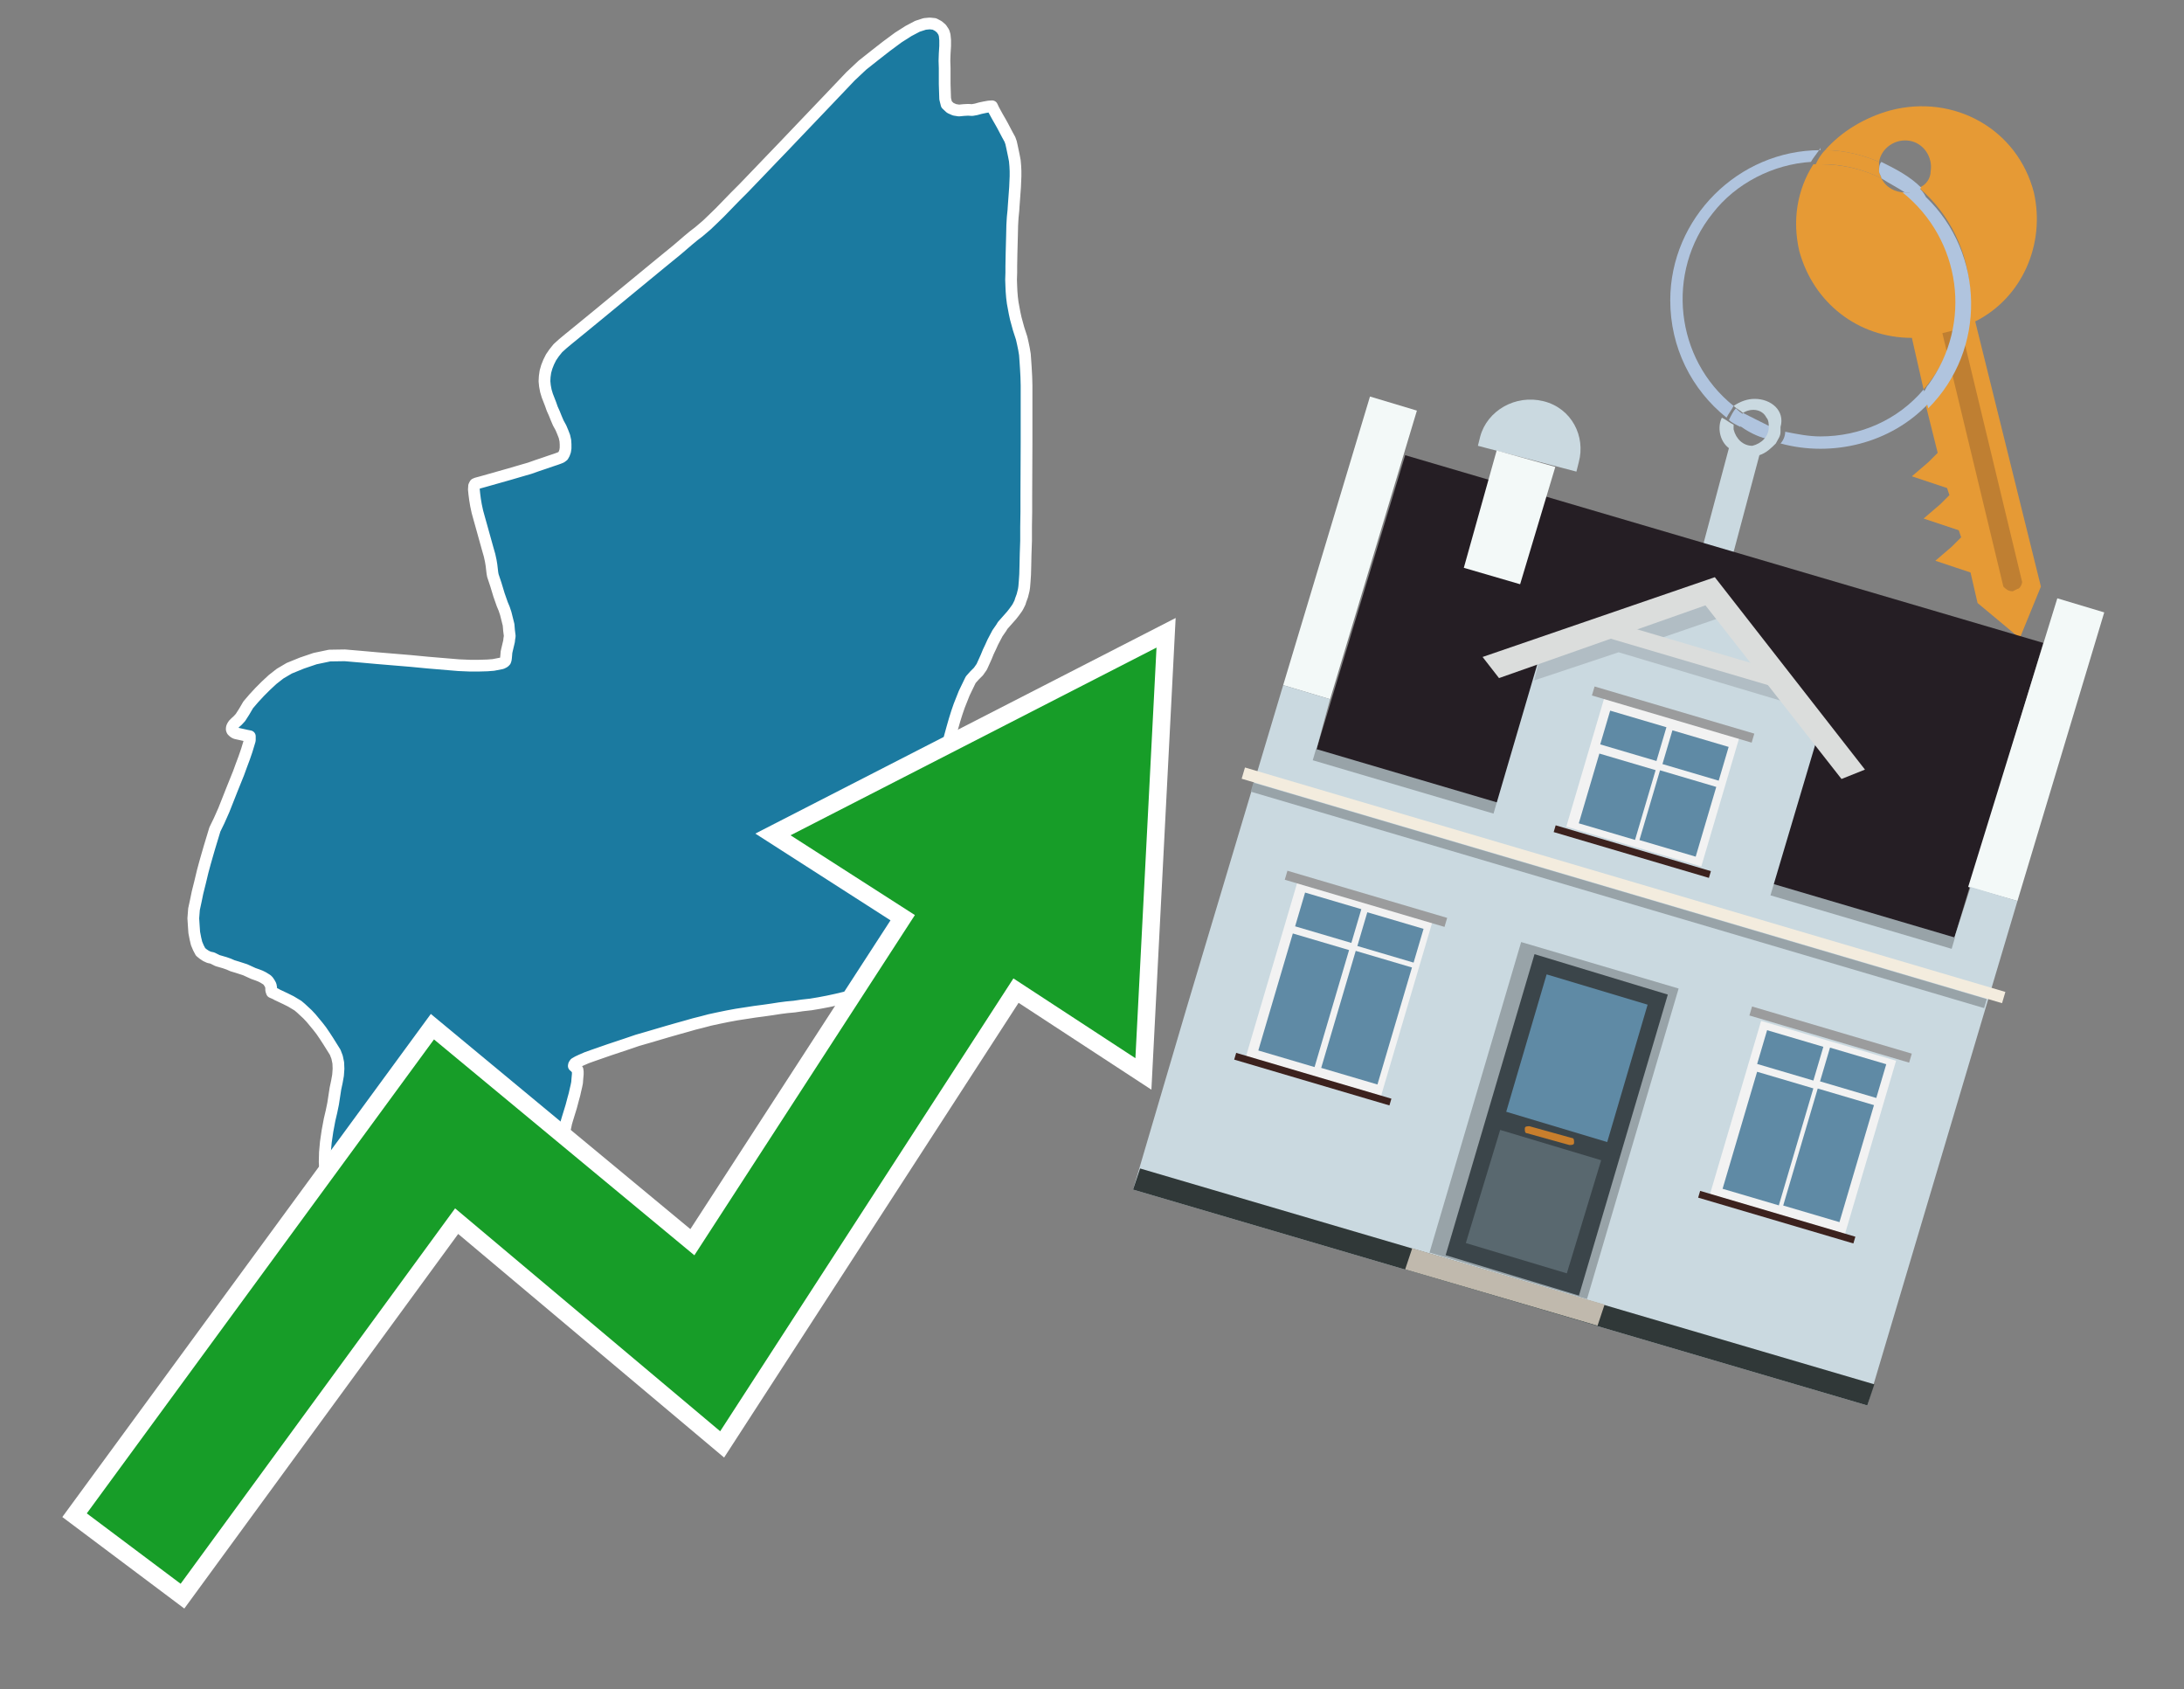 <?xml version="1.0" encoding="utf-8"?>
<!-- Generator: Adobe Illustrator 26.0.3, SVG Export Plug-In . SVG Version: 6.00 Build 0)  -->
<svg version="1.1" id="Text" xmlns="http://www.w3.org/2000/svg" xmlns:xlink="http://www.w3.org/1999/xlink" x="0px" y="0px"
	 width="93.1px" height="72px" viewBox="0 0 93.1 72" style="enable-background:new 0 0 93.1 72;" xml:space="preserve">
<rect x="0" y="0" width="93.1" height="72" fill="#808080" stroke="none"/>
<style type="text/css">
	.st0{fill:#1B7AA0;stroke:#FFFFFF;stroke-width:0.5;stroke-linejoin:round;}
	.st1{fill:none;stroke:#FFFFFF;stroke-width:1.5;stroke-miterlimit:10;}
	.st2{fill:#179D28;}
	.st3{fill:#E69A35;}
	.st4{fill:#B0C4DE;}
	.st5{fill:#CAD9E0;}
	.st6{fill:#BF7F32;}
	.st7{fill-rule:evenodd;clip-rule:evenodd;fill:#251E24;}
	.st8{fill-rule:evenodd;clip-rule:evenodd;fill:#F3F9F8;}
	.st9{fill-rule:evenodd;clip-rule:evenodd;fill:#CAD9E0;}
	.st10{fill-rule:evenodd;clip-rule:evenodd;fill:#303838;}
	.st11{fill-rule:evenodd;clip-rule:evenodd;fill:#98A3A8;}
	.st12{fill-rule:evenodd;clip-rule:evenodd;fill:#F3ECDE;}
	.st13{fill-rule:evenodd;clip-rule:evenodd;fill:#C0B9AD;}
	.st14{fill:#3B454A;}
	.st15{fill:#5F8AA5;}
	.st16{fill:#59686F;}
	.st17{fill:#C87E2C;}
	.st18{opacity:0.5;fill-rule:evenodd;clip-rule:evenodd;fill:#98A3A8;}
	.st19{fill-rule:evenodd;clip-rule:evenodd;fill:#DBDDDC;}
	.st20{fill-rule:evenodd;clip-rule:evenodd;fill:#F2F2F2;}
	.st21{fill-rule:evenodd;clip-rule:evenodd;fill:#5F8AA5;}
	.st22{fill-rule:evenodd;clip-rule:evenodd;fill:#9B9C9D;}
	.st23{fill-rule:evenodd;clip-rule:evenodd;fill:#3C221E;}
</style>
<path class="st0" d="M24.03,48.37L24.01,48.52L23.95,48.68L23.79,48.85L23.58,49.03L23.23,49.22L22.66,49.46L21.92,49.73L21.06,50.03L20.16,50.29L19.26,50.49L18.34,50.68L17.41,50.87L16.53,51.0L15.74,50.99L15.03,50.92L14.48,50.81L14.12,50.58L13.93,50.28L13.86,49.92L13.84,49.52L13.85,49.12L13.89,48.68L13.96,48.2L14.05,47.72L14.13,47.38L14.2,47.04L14.3,46.39L14.36,46.11L14.41,45.83L14.43,45.55L14.42,45.3L14.37,45.06L14.29,44.85L13.99,44.37L13.84,44.14L13.69,43.92L13.55,43.74L13.26,43.39L13.11,43.23L12.97,43.1L12.83,42.97L12.7,42.86L12.4,42.68L12.18,42.57L11.82,42.4L11.75,42.36L11.59,42.29L11.56,42.2L11.56,42.1L11.54,41.99L11.49,41.9L11.43,41.81L11.38,41.76L11.3,41.71L11.22,41.66L11.1,41.6L10.97,41.55L10.8,41.49L10.45,41.33L10.11,41.22L9.91,41.16L9.75,41.09L9.58,41.03L9.27,40.94L9.05,40.83L8.91,40.8L8.78,40.74L8.66,40.66L8.55,40.57L8.46,40.4L8.38,40.21L8.33,40.0L8.28,39.74L8.26,39.45L8.24,39.14L8.27,38.75L8.35,38.38L8.42,38.04L8.53,37.6L8.64,37.14L8.74,36.77L8.84,36.42L8.93,36.11L9.16,35.35L9.34,34.98L9.54,34.53L9.9,33.62L10.17,32.95L10.29,32.62L10.41,32.3L10.52,31.98L10.65,31.55L10.65,31.38L10.5,31.35L10.05,31.25L9.99,31.22L9.94,31.18L9.9,31.14L9.88,31.09L9.88,31.04L9.89,30.99L9.92,30.93L9.96,30.87L10.04,30.79L10.13,30.71L10.25,30.58L10.41,30.33L10.58,30.04L10.82,29.76L11.07,29.49L11.34,29.22L11.62,28.96L11.94,28.71L12.33,28.48L12.87,28.26L13.43,28.07L14.05,27.94L14.7,27.93L15.4,27.99L16.07,28.05L17.51,28.17L18.24,28.24L19.55,28.35L20.02,28.37L20.42,28.37L20.77,28.36L21.03,28.34L21.39,28.27L21.49,28.22L21.54,28.17L21.56,28.11L21.57,28.04L21.58,27.93L21.59,27.8L21.61,27.71L21.7,27.33L21.71,27.23L21.73,27.11L21.7,26.87L21.68,26.63L21.62,26.39L21.56,26.15L21.49,25.94L21.41,25.75L21.34,25.55L21.27,25.35L21.14,24.92L21.01,24.53L20.99,24.42L20.95,24.08L20.92,23.9L20.87,23.67L20.79,23.39L20.52,22.42L20.43,22.1L20.35,21.81L20.29,21.53L20.25,21.29L20.22,21.06L20.2,20.86L20.21,20.71L20.25,20.63L20.32,20.6L20.47,20.56L20.65,20.51L21.71,20.21L22.36,20.02L22.57,19.96L22.91,19.84L23.15,19.76L23.5,19.64L23.71,19.57L23.82,19.53L23.92,19.49L24.0,19.43L24.05,19.34L24.09,19.23L24.11,19.1L24.11,18.94L24.1,18.78L24.06,18.6L23.99,18.42L23.91,18.23L23.8,18.03L23.71,17.82L23.63,17.62L23.54,17.42L23.47,17.22L23.33,16.86L23.27,16.66L23.23,16.45L23.21,16.25L23.22,16.05L23.25,15.84L23.31,15.63L23.39,15.43L23.49,15.23L23.62,15.04L23.78,14.84L23.99,14.65L24.23,14.45L24.77,14.01L25.49,13.42L26.57,12.53L28.15,11.23L28.86,10.65L29.35,10.23L29.58,10.04L29.79,9.88L30.13,9.59L30.35,9.38L30.68,9.06L31.01,8.72L31.34,8.38L31.7,8.02L32.44,7.25L32.9,6.77L33.4,6.25L34.01,5.61L35.27,4.29L36.26,3.25L36.76,2.78L37.29,2.36L37.79,1.97L38.29,1.6L38.73,1.32L39.11,1.12L39.42,1.02L39.63,1.0L39.83,1.02L40.0,1.11L40.13,1.22L40.23,1.37L40.27,1.5L40.29,1.71L40.29,1.96L40.27,2.29L40.26,2.59L40.27,2.9L40.27,3.58L40.28,3.9L40.29,4.21L40.35,4.45L40.51,4.6L40.69,4.68L40.88,4.71L41.08,4.69L41.27,4.68L41.44,4.69L41.61,4.66L41.79,4.61L41.98,4.57L42.15,4.54L42.29,4.53L42.36,4.68L42.53,4.99L42.64,5.18L42.74,5.36L42.94,5.74L43.05,5.94L43.1,6.08L43.14,6.26L43.22,6.64L43.26,6.85L43.28,7.08L43.29,7.29L43.29,7.51L43.27,7.98L43.21,8.8L43.2,8.96L43.17,9.26L43.16,9.42L43.15,9.6L43.14,10.03L43.12,10.79L43.11,11.34L43.11,11.62L43.1,11.92L43.11,12.2L43.12,12.42L43.14,12.67L43.17,12.91L43.25,13.34L43.3,13.57L43.36,13.79L43.42,14.01L43.55,14.41L43.6,14.63L43.65,14.87L43.69,15.11L43.71,15.39L43.73,15.69L43.75,16.06L43.76,16.43L43.76,18.85L43.75,21.12L43.75,21.81L43.74,22.46L43.74,23.05L43.72,23.63L43.71,24.09L43.7,24.48L43.68,24.78L43.66,25.02L43.64,25.15L43.58,25.39L43.51,25.58L43.48,25.68L43.4,25.84L43.36,25.91L43.23,26.09L43.12,26.23L42.81,26.58L42.74,26.66L42.68,26.76L42.52,26.99L42.42,27.18L42.32,27.37L42.23,27.57L42.13,27.78L42.04,28.0L41.85,28.42L41.71,28.62L41.54,28.79L41.38,28.97L41.22,29.3L41.1,29.55L40.89,30.08L40.79,30.37L40.69,30.69L40.59,31.04L40.48,31.44L40.45,31.86L40.43,32.35L40.39,33.98L40.37,35.2L40.36,35.56L40.35,35.88L40.36,36.16L40.38,36.39L40.41,36.58L40.44,36.73L40.5,36.86L40.58,36.98L40.66,37.05L40.75,37.06L40.92,37.05L41.01,37.04L41.15,37.04L41.29,37.08L41.32,37.1L41.35,37.14L41.37,37.17L41.4,37.28L41.45,37.43L41.48,37.6L41.5,37.77L41.51,37.96L41.51,38.06L41.5,38.28L41.49,38.37L41.44,38.7L41.43,38.82L41.38,39.24L41.37,39.42L41.36,39.51L41.36,39.62L41.39,40.27L41.39,40.56L41.38,40.81L41.38,40.92L41.4,41.0L41.42,41.02L41.46,41.04L41.69,41.04L41.69,41.05L41.58,41.09L41.4,41.14L41.14,41.21L40.44,41.4L40.01,41.52L39.49,41.67L38.92,41.82L38.27,41.98L37.59,42.14L36.5,42.4L35.66,42.6L35.29,42.68L34.92,42.75L34.56,42.81L34.2,42.85L33.86,42.9L33.54,42.93L33.23,42.97L32.91,43.02L32.56,43.07L32.18,43.12L31.79,43.18L31.4,43.24L31.02,43.31L30.63,43.39L30.26,43.47L29.92,43.56L29.6,43.64L29.25,43.74L28.89,43.84L28.47,43.96L27.62,44.21L27.17,44.34L26.73,44.49L26.34,44.62L25.98,44.74L25.29,44.98L25.01,45.08L24.78,45.18L24.63,45.25L24.51,45.32L24.47,45.38L24.46,45.43L24.53,45.49L24.62,45.6L24.63,45.68L24.63,45.78L24.62,45.89L24.61,46.0L24.6,46.14L24.57,46.29L24.53,46.46L24.49,46.64L24.44,46.82L24.35,47.16L24.19,47.68L24.14,47.85L24.1,48.04L24.06,48.2L24.03,48.37Z"/>
<polygon class="st1" points="49.3,27.6 33.7,35.6 39,39 29.6,53.5 18.5,44.3 3.7,64.5 7.7,67.5 19.4,51.5 30.7,61 43.2,41.7 
	48.4,45.1 "/>
<polygon class="st2" points="49.3,27.6 33.7,35.6 39,39 29.6,53.5 18.5,44.3 3.7,64.5 7.7,67.5 19.4,51.5 30.7,61 43.2,41.7 
	48.4,45.1 "/>
<path class="st3" d="M80.2,7.6c0-0.1-0.1-0.2-0.1-0.3c0-0.1,0-0.3,0-0.4c-0.7-0.3-1.5-0.5-2.3-0.5c-0.2,0.2-0.3,0.4-0.4,0.6
	c0.1,0,0.2,0,0.3,0C78.5,7,79.4,7.2,80.2,7.6z"/>
<path class="st4" d="M77.6,6.4c-3.5,0-6.4,2.9-6.4,6.4c0,2,0.9,3.8,2.4,5c0.1-0.2,0.2-0.3,0.3-0.5c-2.5-2-2.9-5.7-0.9-8.2
	c1-1.3,2.6-2.1,4.2-2.2c0.1-0.2,0.3-0.4,0.4-0.6V6.4z"/>
<path class="st3" d="M84.2,13.7c2-1,3-3.3,2.5-5.5C86,5.5,83.3,4,80.6,4.7c-1.1,0.3-2.1,0.9-2.8,1.7c0.8,0,1.6,0.2,2.3,0.5
	c0.1-0.6,0.7-1,1.3-0.9c0.6,0.1,1,0.7,0.9,1.3c0,0.3-0.2,0.6-0.5,0.7c2.7,2.3,2.9,6.4,0.6,9c-0.1,0.1-0.2,0.2-0.3,0.3l0.5,2
	l-0.4,0.4l-0.7,0.6l0.9,0.3l0.6,0.2l0.1,0.3l-0.4,0.4L82,22.1l0.9,0.3l0.6,0.2l0.1,0.3l-0.4,0.4l-0.7,0.6l0.9,0.3l0.6,0.2l0.3,1.3
	l1.8,1.5L87,25L84.2,13.7z"/>
<path class="st3" d="M81.2,8.2c-0.4,0-0.8-0.2-1-0.6C79.4,7.2,78.5,7,77.6,7c-0.1,0-0.2,0-0.3,0c-0.7,1.1-0.9,2.4-0.6,3.7
	c0.6,2.2,2.5,3.7,4.8,3.7l0.5,2.2c2.1-2.4,1.9-6.1-0.6-8.2C81.3,8.3,81.2,8.3,81.2,8.2z"/>
<path class="st4" d="M74.1,18.1c0.4,0.3,0.8,0.5,1.2,0.6c0.1-0.1,0.2-0.3,0.2-0.5l0,0c-0.4-0.2-0.8-0.4-1.2-0.6
	C74.2,17.8,74.1,17.9,74.1,18.1z"/>
<path class="st4" d="M74.4,17.7c-0.2-0.1-0.3-0.2-0.4-0.3c-0.1,0.1-0.2,0.3-0.3,0.5c0.1,0.1,0.3,0.2,0.5,0.3
	C74.1,17.9,74.2,17.8,74.4,17.7z"/>
<path class="st5" d="M74.8,17c-0.3,0-0.6,0.1-0.9,0.3c0.1,0.1,0.3,0.2,0.4,0.3c0.3-0.2,0.8-0.2,1,0.2c0.1,0.1,0.1,0.3,0.1,0.4l0,0
	c0,0.4-0.3,0.7-0.7,0.8c-0.4,0-0.7-0.3-0.8-0.7c0,0,0,0,0-0.1v-0.1c-0.2-0.1-0.3-0.2-0.5-0.3c-0.2,0.4-0.1,1,0.3,1.3l-1.2,4.5
	l1.3,0.3l1.2-4.5c0.3-0.1,0.5-0.3,0.7-0.5c0.1-0.2,0.2-0.3,0.2-0.5c0-0.1,0-0.1,0-0.2C76.1,17.5,75.5,17,74.8,17z"/>
<path class="st6" d="M86,25.1l-0.2,0.1c-0.2,0-0.3-0.1-0.4-0.2l0,0l-2.6-10.8l0.8-0.2l2.6,10.8C86.2,24.9,86.1,25.1,86,25.1L86,25.1
	z"/>
<path class="st4" d="M80.1,7.3c0,0.1,0.1,0.2,0.1,0.3c0.3,0.2,0.7,0.4,1,0.6c0.1,0,0.2,0,0.3,0c0.1,0,0.3-0.1,0.4-0.2
	c-0.5-0.5-1.1-0.8-1.7-1.1C80.1,7,80.1,7.2,80.1,7.3z"/>
<path class="st4" d="M77.6,18.6c-0.5,0-1-0.1-1.5-0.2c0,0.2-0.1,0.4-0.2,0.5c2.2,0.6,4.7,0,6.3-1.7L82,16.6
	C80.9,17.9,79.3,18.6,77.6,18.6z"/>
<path class="st4" d="M81.8,8c-0.1,0.1-0.2,0.1-0.4,0.2c-0.1,0-0.2,0-0.3,0c2.5,2,3,5.6,1.1,8.2c-0.1,0.1-0.1,0.2-0.2,0.3l0.2,0.7
	c2.5-2.5,2.4-6.6-0.1-9C82,8.2,81.9,8.1,81.8,8L81.8,8z"/>
<g>
	<polygon class="st7" points="56.1,32 83.3,40 87.1,27.4 59.9,19.4 56.1,32 	"/>
	<polygon class="st8" points="54.7,29.2 56.7,29.8 60.4,17.5 58.4,16.9 54.7,29.2 	"/>
	<polygon class="st8" points="83.9,37.8 86,38.4 89.7,26.1 87.7,25.5 83.9,37.8 	"/>
	<polygon class="st9" points="50.6,42.9 54.7,29.2 56.7,29.8 56.1,32 83.3,40 84,37.8 86,38.4 79.6,59.9 48.3,50.7 	"/>
	<polygon class="st10" points="48.3,50.7 48.6,49.8 79.9,59 79.6,59.9 48.3,50.7 	"/>
	
		<rect x="55.4" y="36" transform="matrix(-0.959 -0.283 0.283 -0.959 126.136 90.641)" class="st11" width="28.4" height="0.5"/>
	<path class="st9" d="M67.3,19.7l-0.1,0.4L63,19l0.1-0.4c0.3-1.1,1.5-1.8,2.7-1.5l0,0C67,17.4,67.6,18.6,67.3,19.7z"/>
	<rect x="52.3" y="37.5" transform="matrix(0.959 0.283 -0.283 0.959 13.528 -18.053)" class="st12" width="33.8" height="0.5"/>
	<rect x="52.7" y="38" transform="matrix(0.959 0.283 -0.283 0.959 13.644 -18)" class="st11" width="32.6" height="0.4"/>
	<polygon class="st8" points="63.8,19.2 66.3,19.9 64.8,24.9 62.4,24.2 63.8,19.2 	"/>
	<g>
		<polygon class="st13" points="59.9,54.1 60.2,53.2 68.4,55.6 68.1,56.5 59.9,54.1 		"/>
		<g>
			
				<rect x="62.7" y="40.9" transform="matrix(-0.959 -0.283 0.283 -0.959 116.206 112.332)" class="st11" width="7" height="13.8"/>
			<g transform="matrix( 0.861, 0, 0, 0.861, 2148,666.7) ">
				<g>
					<g>
						<g id="Symbol_9_0_Layer2_0_MEMBER_8_MEMBER_12_MEMBER_0_FILL_00000093138799685286719200000007935211885926770846_">
							<path class="st14" d="M-2412.2-725.1l-6.6-2l-4.4,14.9l6.6,2L-2412.2-725.1z"/>
						</g>
					</g>
				</g>
			</g>
			<g transform="matrix( 0.861, 0, 0, 0.861, 2148,666.7) ">
				<g>
					<g id="Symbol_9_0_Layer2_0_MEMBER_8_MEMBER_12_MEMBER_1_MEMBER_1_FILL_98_">
						<path class="st15" d="M-2418.2-726.1l-2,6.8l5,1.5l2-6.8L-2418.2-726.1z"/>
					</g>
				</g>
			</g>
			<g transform="matrix( 0.861, 0, 0, 0.861, 2148,666.7) ">
				<g>
					<g id="Symbol_9_0_Layer2_0_MEMBER_8_MEMBER_12_MEMBER_1_MEMBER_1_FILL_97_">
						<path class="st16" d="M-2420.5-718.4l-1.7,5.6l5,1.5l1.7-5.6L-2420.5-718.4z"/>
					</g>
				</g>
			</g>
			<path class="st17" d="M67,48.5L65.2,48c-0.1,0-0.2,0-0.2,0.1l0,0c0,0.1,0,0.2,0.1,0.2l1.8,0.5c0.1,0,0.2,0,0.2-0.1l0,0
				C67.1,48.6,67.1,48.5,67,48.5z"/>
		</g>
	</g>
	<polygon class="st9" points="63.6,34.9 75.4,38.4 77.6,31 72.9,25.2 65.8,27.4 	"/>
	<path class="st18" d="M65.7,27.8l1.5-0.5l0,0l0,0l5.8-2l0.4,1l-3.2,1.1c2.1,0.6,5.8,1.7,5.9,1.7l0.6,1l-7.7-2.3L65.4,29L65.7,27.8z
		"/>
	<polygon class="st19" points="63.2,28 73.1,24.6 73.1,24.6 73.1,24.6 79.5,32.8 78.5,33.2 72.7,25.8 63.9,28.9 	"/>
	
		<rect x="68.2" y="27.5" transform="matrix(-0.959 -0.283 0.283 -0.959 133.162 74.924)" class="st19" width="7.5" height="0.7"/>
	<g>
		
			<rect x="73.9" y="44.1" transform="matrix(-0.959 -0.283 0.283 -0.959 137.038 115.798)" class="st20" width="6" height="7.7"/>
		<g>
			<g>
				
					<rect x="72.7" y="47.3" transform="matrix(0.283 -0.959 0.959 0.283 7.496 106.999)" class="st21" width="5.2" height="2.5"/>
			</g>
			<g>
				
					<rect x="75.6" y="43.7" transform="matrix(0.283 -0.959 0.959 0.283 11.601 105.479)" class="st21" width="1.5" height="2.5"/>
			</g>
		</g>
		<g>
			<g>
				<rect x="75.4" y="48" transform="matrix(0.283 -0.959 0.959 0.283 8.645 110.104)" class="st21" width="5.2" height="2.5"/>
			</g>
			<g>
				
					<rect x="78.3" y="44.5" transform="matrix(0.283 -0.959 0.959 0.283 12.751 108.584)" class="st21" width="1.5" height="2.5"/>
			</g>
		</g>
		
			<rect x="74.5" y="43.9" transform="matrix(-0.959 -0.283 0.283 -0.959 140.405 108.473)" class="st22" width="7.1" height="0.4"/>
		
			<rect x="72.3" y="51.7" transform="matrix(-0.959 -0.283 0.283 -0.959 133.711 123.037)" class="st23" width="6.9" height="0.3"/>
	</g>
	<g>
		
			<rect x="54.2" y="38.3" transform="matrix(-0.959 -0.283 0.283 -0.959 100.01 98.778)" class="st20" width="6" height="7.7"/>
		<g>
			<g>
				<rect x="53" y="41.4" transform="matrix(0.283 -0.959 0.959 0.283 -1.062 83.882)" class="st21" width="5.2" height="2.5"/>
			</g>
			<g>
				
					<rect x="55.9" y="37.9" transform="matrix(0.283 -0.959 0.959 0.283 3.043 82.362)" class="st21" width="1.5" height="2.5"/>
			</g>
		</g>
		<g>
			<g>
				
					<rect x="55.7" y="42.2" transform="matrix(0.283 -0.959 0.959 0.283 8.761857e-02 86.987)" class="st21" width="5.2" height="2.5"/>
			</g>
			<g>
				
					<rect x="58.5" y="38.7" transform="matrix(0.283 -0.959 0.959 0.283 4.193 85.468)" class="st21" width="1.5" height="2.5"/>
			</g>
		</g>
		
			<rect x="54.8" y="38" transform="matrix(-0.959 -0.283 0.283 -0.959 103.376 91.454)" class="st22" width="7.1" height="0.4"/>
		
			<rect x="52.6" y="45.9" transform="matrix(-0.959 -0.283 0.283 -0.959 96.682 106.017)" class="st23" width="6.9" height="0.3"/>
	</g>
	<g>
		
			<rect x="67.5" y="30.6" transform="matrix(-0.959 -0.283 0.283 -0.959 128.596 85.376)" class="st20" width="6" height="5.7"/>
		<g>
			<g>
				
					<rect x="67.3" y="32.7" transform="matrix(0.283 -0.959 0.959 0.283 16.896 90.376)" class="st21" width="3.1" height="2.5"/>
			</g>
			<g>
				<rect x="68.9" y="30.1" transform="matrix(0.283 -0.959 0.959 0.283 19.85 89.283)" class="st21" width="1.5" height="2.5"/>
			</g>
		</g>
		<g>
			<g>
				<rect x="70" y="33.4" transform="matrix(0.283 -0.959 0.959 0.283 18.046 93.481)" class="st21" width="3.1" height="2.5"/>
			</g>
			<g>
				
					<rect x="71.5" y="30.9" transform="matrix(0.283 -0.959 0.959 0.283 21 92.388)" class="st21" width="1.5" height="2.5"/>
			</g>
		</g>
		
			<rect x="67.8" y="30.3" transform="matrix(-0.959 -0.283 0.283 -0.959 131.115 79.896)" class="st22" width="7.1" height="0.4"/>
		
			<rect x="66.2" y="36.1" transform="matrix(-0.959 -0.283 0.283 -0.959 126.117 90.77)" class="st23" width="6.9" height="0.3"/>
	</g>
</g>
</svg>

